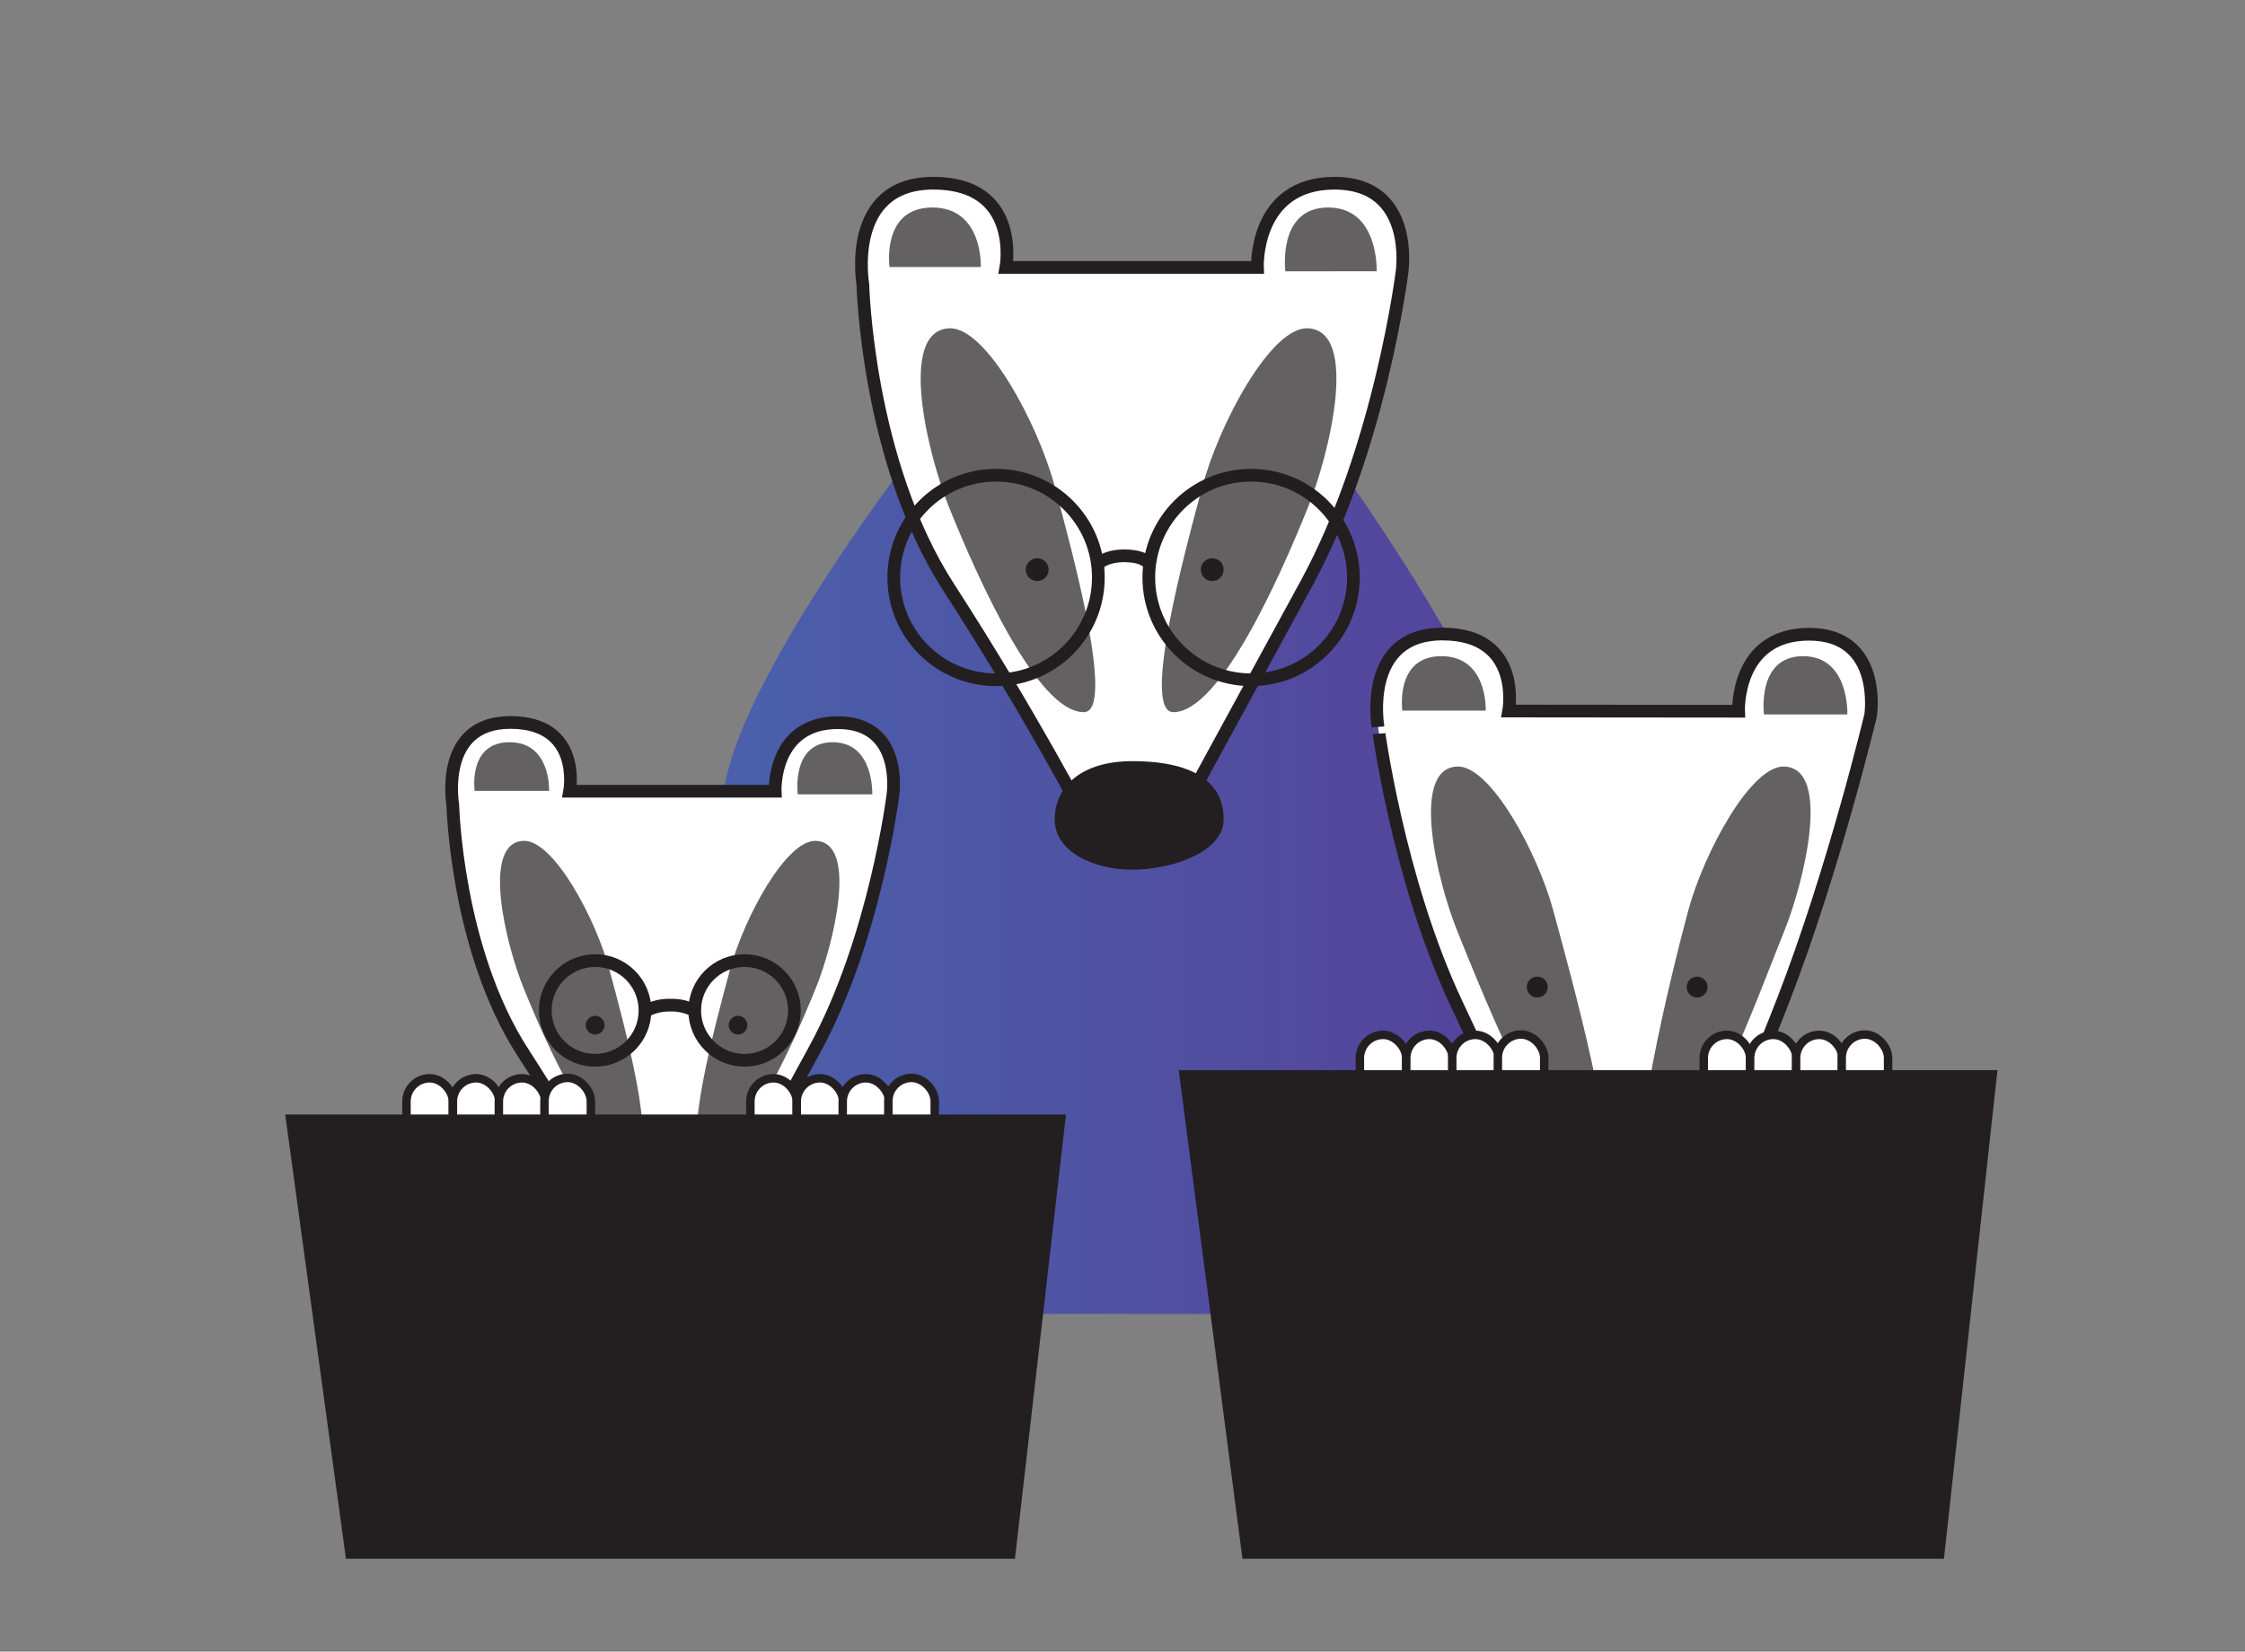 <?xml version="1.0" encoding="UTF-8"?> <svg xmlns="http://www.w3.org/2000/svg" xmlns:xlink="http://www.w3.org/1999/xlink" viewBox="0 0 530 390"><rect x="0" y="0" width="530" height="390" fill="#808080" stroke="none"/><defs><linearGradient id="linear-gradient" x1="163.48" y1="211.24" x2="366.16" y2="211.24" gradientUnits="userSpaceOnUse"><stop offset="0" stop-color="#4a61ac"></stop><stop offset="1" stop-color="#55419a"></stop></linearGradient></defs><g id="PROGRAMERJI"><path d="M265.15,120.73c27.24,0,54.81-5.12,54.81-5.12s27.19,38.75,33.83,59.65c10.45,32.85,12.37,135,12.37,135H163.67s-2.2-89.9,8.35-128.87c7-26,39.74-69.2,39.74-69.2Z" style="fill:url(#linear-gradient)"></path><path d="M237.48,63.15s3.64-19.89-17.13-19.89S203.7,67.13,203.7,67.13s1,41.78,20.31,71.62,32.2,54.72,32.2,54.72h21.87l30.36-55.71C325.85,105.8,331,64.15,331,64.15s3.09-20.89-15.93-20.89-18.22,19.89-18.22,19.89Z" style="fill:#fff;stroke:#231f20;stroke-linecap:round;stroke-miterlimit:10;stroke-width:3px"></path><path d="M267.28,179.73c15.69,0,21.6,5.78,21.6,13.74s-12.73,11.89-21.6,11.89S249,201.28,249,193.47,255.36,179.73,267.28,179.73Z" style="fill:#231f20"></path><circle cx="235.15" cy="136.36" r="24.15" style="fill:none;stroke:#231f20;stroke-miterlimit:10;stroke-width:3px"></circle><circle cx="295.36" cy="136.36" r="24.15" style="fill:none;stroke:#231f20;stroke-miterlimit:10;stroke-width:3px"></circle><path d="M259.09,133.2s2-2.1,6.81-1.95,5.31,2.05,5.31,2.05" style="fill:none;stroke:#231f20;stroke-miterlimit:10;stroke-width:3px"></path><circle cx="244.86" cy="134.51" r="2.7" style="fill:#231f20"></circle><circle cx="286.18" cy="134.51" r="2.7" style="fill:#231f20"></circle><path d="M231.55,63.05S232.15,49,220.09,49,210,63.05,210,63.05Z" style="fill:#231f20;opacity:0.7"></path><path d="M325,64.05S325.6,49,313.55,49s-10.1,15.07-10.1,15.07Z" style="fill:#231f20;opacity:0.7"></path><path d="M224.11,77.52c-12.25.53-5.08,29.81,0,42.4,6.63,16.44,20.75,48.24,31.75,48.24,7.64,0-2.88-38.59-6.9-53.46S232.75,77.14,224.11,77.52Z" style="fill:#231f20;opacity:0.7"></path><path d="M308.74,77.52c12.25.53,5.09,29.81,0,42.4C302.11,136.36,288,168.16,277,168.16c-7.64,0,2.89-38.59,6.91-53.46S300.1,77.14,308.74,77.52Z" style="fill:#231f20;opacity:0.7"></path><path d="M134.48,186.83s3-16.24-14-16.24-13.58,19.49-13.58,19.49.8,34.1,16.57,58.46,26.29,44.65,26.29,44.65h17.85l24.78-45.47c14.21-26.08,18.42-60.08,18.42-60.08s2.52-17-13-17S183,186.83,183,186.83Z" style="fill:#fff;stroke:#231f20;stroke-linecap:round;stroke-miterlimit:10;stroke-width:3px"></path><path d="M123.56,198.55c-10,.44-4.15,24.33,0,34.62,5.42,13.41,16.94,39.37,25.92,39.37,6.24,0-2.35-31.5-5.63-43.64S130.62,198.24,123.56,198.55Z" style="fill:#231f20;opacity:0.7"></path><path d="M192.65,198.55c10,.44,4.15,24.33,0,34.62-5.42,13.41-16.94,39.37-25.92,39.37-6.24,0,2.35-31.5,5.63-43.64S185.59,198.24,192.65,198.55Z" style="fill:#231f20;opacity:0.7"></path><path d="M158.8,282c12.81,0,17.63,4.71,17.63,11.2s-10.39,9.72-17.63,9.72-15-3.33-15-9.72S149.08,282,158.8,282Z" style="fill:#231f20"></path><circle cx="175.78" cy="238.59" r="11.77" style="fill:none;stroke:#231f20;stroke-miterlimit:10;stroke-width:3px"></circle><circle cx="140.5" cy="238.59" r="11.77" style="fill:none;stroke:#231f20;stroke-miterlimit:10;stroke-width:3px"></circle><path d="M152.12,238.9a11.61,11.61,0,0,1,6.2-1.55,11.28,11.28,0,0,1,6.2,1.63" style="fill:none;stroke:#231f20;stroke-miterlimit:10;stroke-width:3px"></path><circle cx="140.5" cy="242.07" r="2.21" style="fill:#231f20"></circle><circle cx="174.23" cy="242.07" r="2.21" style="fill:#231f20"></circle><path d="M129.63,186.74s.5-11.48-9.35-11.48-8.23,11.48-8.23,11.48Z" style="fill:#231f20;opacity:0.7"></path><path d="M205.92,187.56s.49-12.3-9.35-12.3-8.24,12.3-8.24,12.3Z" style="fill:#231f20;opacity:0.7"></path><path d="M356.17,167.89s3.33-18.18-15.65-18.18-15.21,21.81-15.21,21.81S330,207.58,343.86,237c14.55,30.84,29.54,63.65,29.54,63.65h20s17-37.17,27.61-64.56c12-31,20.62-67.24,20.62-67.24s2.83-19.09-14.55-19.09-16.64,18.18-16.64,18.18Z" style="fill:#fff;stroke:#231f20;stroke-linecap:round;stroke-miterlimit:10;stroke-width:3px"></path><path d="M383,286.91c14.34,0,18.62,5.28,18.62,12.54S391.12,310.32,383,310.32s-17.85-3.72-17.85-10.87S372.13,286.91,383,286.91Z" style="fill:#231f20"></path><circle cx="362.91" cy="233.07" r="2.47" style="fill:#231f20"></circle><circle cx="400.65" cy="233.07" r="2.47" style="fill:#231f20"></circle><path d="M350.75,167.79s.55-12.85-10.47-12.85-9.22,12.85-9.22,12.85Z" style="fill:#231f20;opacity:0.7"></path><path d="M436.12,168.7s.55-13.76-10.46-13.76-9.22,13.76-9.22,13.76Z" style="fill:#231f20;opacity:0.7"></path><path d="M344,181c-11.19.49-4.65,27.23,0,38.74,6.05,15,23.09,57.95,33.14,57.95,7,0-6.78-49.14-10.45-62.72S351.85,180.66,344,181Z" style="fill:#231f20;opacity:0.7"></path><path d="M421.27,181c11.19.49,4.64,27.23,0,38.74-6.06,15-21.53,57.95-31.59,57.95-7,0,5.22-49.14,8.89-62.72S413.37,180.66,421.27,181Z" style="fill:#231f20;opacity:0.7"></path><rect x="95.96" y="254.61" width="10.95" height="31.62" rx="5.48" style="fill:#fff;stroke:#231f20;stroke-miterlimit:10;stroke-width:2px"></rect><rect x="106.92" y="254.61" width="10.95" height="31.62" rx="5.48" style="fill:#fff;stroke:#231f20;stroke-miterlimit:10;stroke-width:2px"></rect><rect x="117.77" y="254.61" width="10.95" height="31.62" rx="5.48" style="fill:#fff;stroke:#231f20;stroke-miterlimit:10;stroke-width:2px"></rect><rect x="128.54" y="254.52" width="10.95" height="31.62" rx="5.48" style="fill:#fff;stroke:#231f20;stroke-miterlimit:10;stroke-width:2px"></rect><rect x="177.15" y="254.61" width="10.95" height="31.62" rx="5.48" style="fill:#fff;stroke:#231f20;stroke-miterlimit:10;stroke-width:2px"></rect><rect x="188.1" y="254.61" width="10.95" height="31.62" rx="5.48" style="fill:#fff;stroke:#231f20;stroke-miterlimit:10;stroke-width:2px"></rect><rect x="198.95" y="254.61" width="10.95" height="31.62" rx="5.48" style="fill:#fff;stroke:#231f20;stroke-miterlimit:10;stroke-width:2px"></rect><rect x="209.72" y="254.52" width="10.95" height="31.62" rx="5.48" style="fill:#fff;stroke:#231f20;stroke-miterlimit:10;stroke-width:2px"></rect><rect x="321.04" y="244.36" width="10.95" height="31.62" rx="5.48" style="fill:#fff;stroke:#231f20;stroke-miterlimit:10;stroke-width:2px"></rect><rect x="331.99" y="244.36" width="10.95" height="31.62" rx="5.48" style="fill:#fff;stroke:#231f20;stroke-miterlimit:10;stroke-width:2px"></rect><rect x="342.84" y="244.36" width="10.95" height="31.62" rx="5.48" style="fill:#fff;stroke:#231f20;stroke-miterlimit:10;stroke-width:2px"></rect><rect x="353.61" y="244.28" width="10.95" height="31.62" rx="5.48" style="fill:#fff;stroke:#231f20;stroke-miterlimit:10;stroke-width:2px"></rect><rect x="402.22" y="244.36" width="10.95" height="31.62" rx="5.48" style="fill:#fff;stroke:#231f20;stroke-miterlimit:10;stroke-width:2px"></rect><rect x="413.17" y="244.36" width="10.95" height="31.62" rx="5.48" style="fill:#fff;stroke:#231f20;stroke-miterlimit:10;stroke-width:2px"></rect><rect x="424.02" y="244.36" width="10.95" height="31.62" rx="5.48" style="fill:#fff;stroke:#231f20;stroke-miterlimit:10;stroke-width:2px"></rect><rect x="434.79" y="244.28" width="10.95" height="31.62" rx="5.48" style="fill:#fff;stroke:#231f20;stroke-miterlimit:10;stroke-width:2px"></rect><polygon points="67.33 263.16 251.66 263.16 239.61 368.06 81.67 368.06 67.33 263.16" style="fill:#231f20"></polygon><polygon points="278.27 252.69 471.56 252.69 458.93 368.06 293.32 368.06 278.27 252.69" style="fill:#231f20"></polygon></g></svg> 